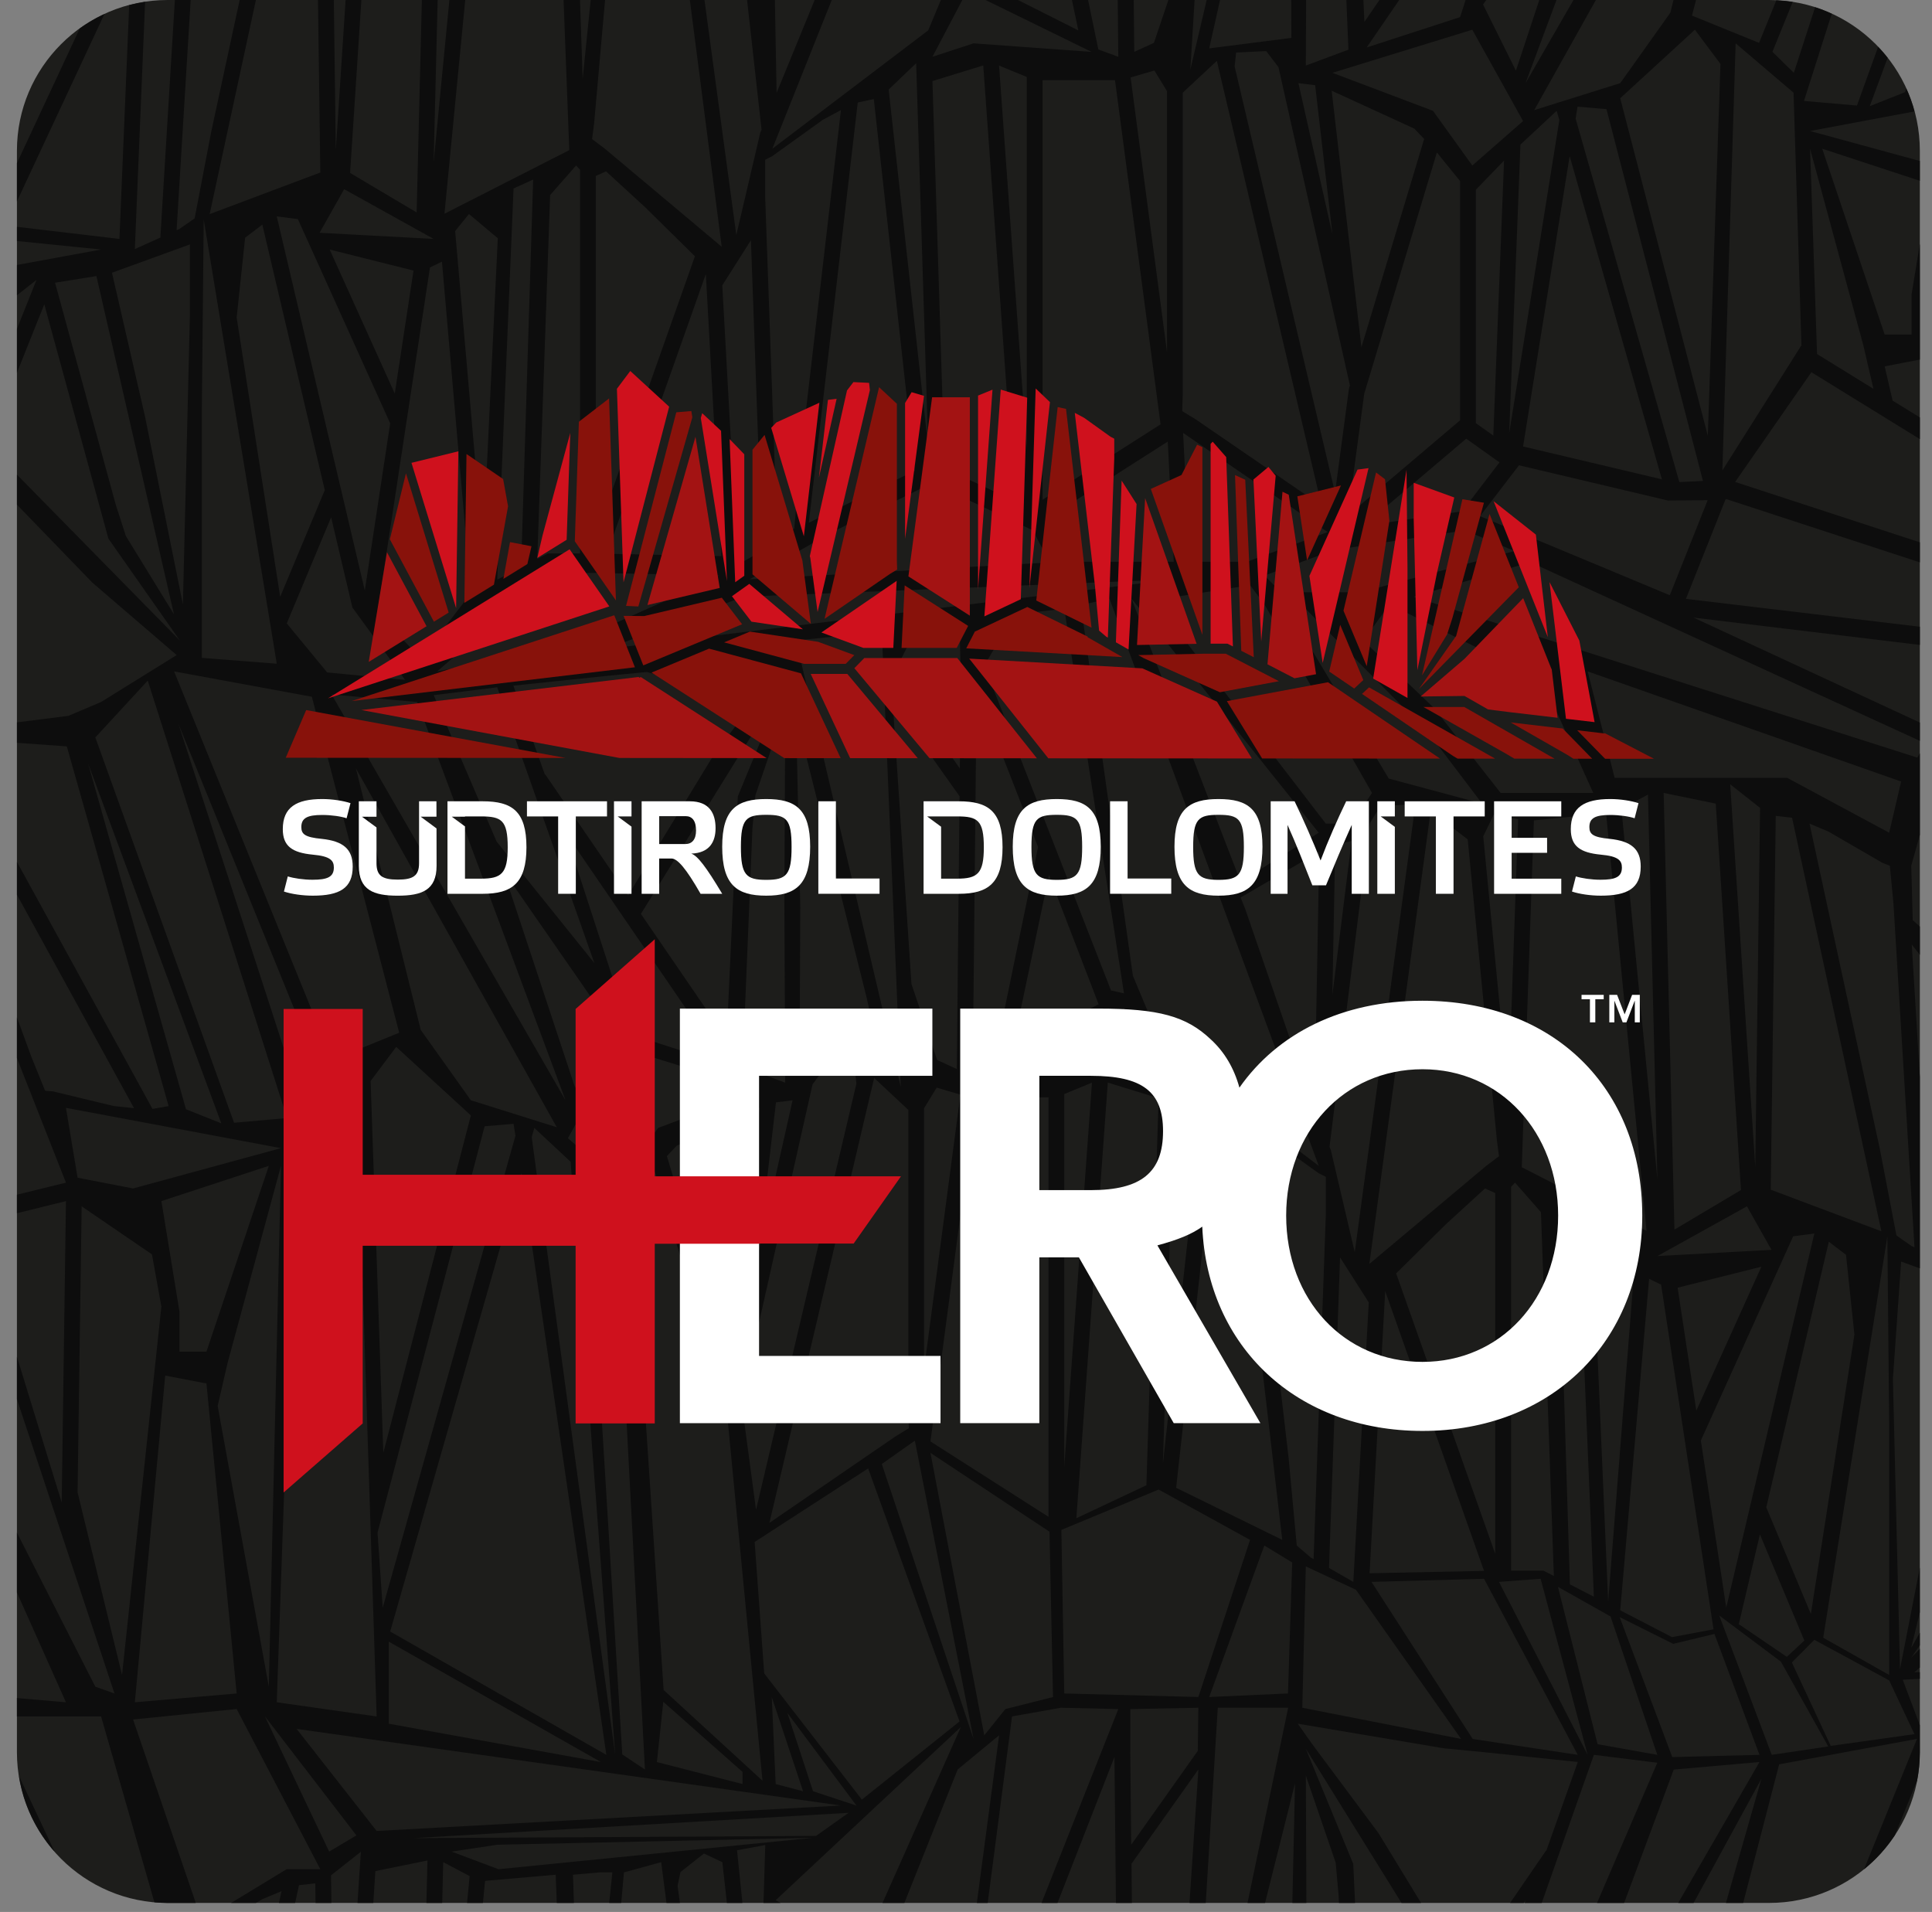 <?xml version="1.0" encoding="UTF-8"?>
<svg width="96px" height="95px" viewBox="0 0 96 95" version="1.1" xmlns="http://www.w3.org/2000/svg" xmlns:xlink="http://www.w3.org/1999/xlink">
    <rect x="0" y="0" width="96" height="95" fill="#808080" stroke="none"/>
    <!-- Generator: Sketch 51.1 (57501) - http://www.bohemiancoding.com/sketch -->
    <title>svg_logo</title>
    <desc>Created with Sketch.</desc>
    <defs></defs>
    <g id="Mockup" stroke="none" stroke-width="1" fill="none" fill-rule="evenodd">
        <g id="Patterns" transform="translate(-204, -2219)" fill-rule="nonzero">
            <g id="svg_logo" transform="translate(204, 2219)">
                <g id="Group">
                    <path d="M95.396,87.061 C95.396,91.198 92.043,94.551 87.906,94.551 L8.331,94.551 C4.196,94.551 0.841,91.198 0.841,87.061 L0.841,7.49 C0.842,3.354 4.196,0 8.331,0 L87.906,0 C92.043,0 95.396,3.354 95.396,7.49 L95.396,87.061 Z" id="Shape" fill="#1D1D1B"></path>
                    <g fill="#0D0D0D" id="Shape">
                        <path d="M3.963,1.413 L0.841,8.106 L0.841,10.007 L5.187,0.699 C4.755,0.899 4.347,1.138 3.963,1.413 Z"></path>
                        <path d="M15.916,8.572 L10.418,10.638 L12.716,0 L11.909,0 L10.494,6.555 L9.671,10.851 L8.919,11.374 L8.775,11.439 L9.475,0 L8.689,0 L7.968,11.804 L6.701,12.376 L7.21,0.092 C6.941,0.133 6.679,0.188 6.419,0.255 L5.935,11.871 L0.842,11.27 L0.842,11.975 L5.024,12.398 L0.842,13.165 L0.842,14.672 L1.814,13.907 L0.842,16.339 L0.842,18.521 L2.201,15.12 L5.387,26.763 L8.937,31.825 L0.842,23.584 L0.842,25.075 L4.592,28.952 L8.779,32.549 L5.024,34.879 L3.401,35.568 L0.842,35.892 L0.842,36.908 L3.32,37.085 L8.379,54.958 L7.578,55.099 L0.842,42.825 L0.842,44.46 L6.661,55.062 L5.654,54.956 L2.644,54.23 L2.243,54.198 L1.548,52.483 L0.841,50.551 L0.841,52.575 L3.277,58.762 L0.841,59.361 L0.841,60.281 L3.277,59.68 L3.066,74.637 L3.061,74.639 L0.841,67.414 L0.841,69.522 L5.689,84.145 L4.737,83.806 L0.841,76.15 L0.841,79.128 L3.277,84.582 L0.841,84.371 L0.841,85.284 L5.023,85.284 L7.672,94.519 C7.89,94.538 8.109,94.552 8.331,94.552 L9.728,94.552 L6.613,85.437 L11.76,84.916 L15.916,92.875 L14.242,92.875 L11.485,94.55 L12.718,94.55 L13.055,94.356 L13.988,93.967 L13.862,94.55 L14.665,94.55 L14.856,93.671 L15.666,93.577 L15.681,94.55 L16.467,94.55 L16.449,93.179 L17.931,92.009 L17.764,94.55 L18.549,94.55 L18.652,92.969 L21.24,92.443 L21.188,94.55 L21.973,94.55 L22.023,92.524 L23.337,93.217 L23.208,94.55 L23.996,94.55 L24.103,93.455 L27.612,93.15 L27.666,94.55 L28.517,94.55 L28.471,93.15 L29.799,93.033 L30.427,93.033 L30.273,94.55 L30.869,94.55 L31.003,93.033 L32.854,92.526 L33.116,94.55 L33.785,94.55 L33.668,93.695 L33.812,93.016 L34.98,92.096 L35.893,92.526 L36.119,94.55 L36.89,94.55 L36.623,91.934 L38.025,91.676 L37.938,94.55 L38.781,94.55 L38.544,94.416 L47.743,85.812 L43.852,94.55 L44.939,94.55 L47.588,87.918 L49.645,86.221 L48.539,94.55 L49.079,94.55 L50.288,85.284 L52.715,84.853 L55.569,84.918 L51.752,94.551 L52.548,94.551 L55.376,87.303 L55.45,94.551 L56.243,94.551 L56.224,92.604 L59.547,87.918 L59.105,94.551 L59.914,94.551 L60.511,84.853 L64.008,84.853 L61.989,94.551 L62.861,94.551 L64.348,88.61 L64.216,94.551 L64.914,94.551 L64.887,88.226 L66.369,92.55 L66.515,94.186 L66.531,94.55 L67.332,94.55 L67.242,92.612 L64.887,86.892 L69.639,94.55 L70.611,94.55 L68.499,91.087 L65.203,86.66 L64.486,85.645 L71.751,86.869 L73.779,87.065 L78.399,87.547 L76.831,91.968 L76.817,91.956 L75.037,94.551 L75.716,94.551 L75.807,94.417 L75.764,94.551 L76.609,94.551 L79.199,87.193 L79.201,87.193 L82.35,87.585 L79.356,94.551 L80.703,94.551 L83.168,87.925 L87.427,87.55 L83.39,94.551 L84.155,94.551 L87.521,88.386 L85.76,94.551 L86.618,94.551 L88.407,87.664 L95.253,86.401 L92.622,92.879 C93.217,92.395 93.735,91.823 94.159,91.179 L95.258,88.477 C95.346,88.018 95.396,87.546 95.396,87.061 L95.396,85.72 L94.546,83.46 L95.396,83.417 L95.396,83.083 L95.127,83.087 L95.396,82.856 L95.396,81.927 L94.968,82.362 L95.396,81.751 L95.396,81.124 L94.968,81.876 L95.396,80.105 L95.396,77.891 L94.409,82.938 L94.058,68.511 L94.466,62.684 L95.397,63.022 L95.397,53.511 L94.994,46.929 L95.397,47.443 L95.397,46.038 L95.043,45.72 L94.969,43.016 L95.397,41.482 L95.397,37.432 L95.268,37.643 L70.239,29.652 L76.038,27.933 L95.397,36.811 L95.397,35.901 L84.15,30.686 L95.397,32.045 L95.397,31.14 L83.774,29.756 L85.741,24.81 L85.793,24.803 L95.397,27.942 L95.397,26.946 L86.218,23.946 L90.007,18.494 L95.397,21.818 L95.397,20.74 L94.043,19.905 L93.648,18.204 L95.397,17.867 L95.397,12.118 L94.985,14.626 L94.985,16.622 L93.647,16.622 L90.546,7.389 L95.396,8.983 L95.396,7.998 L89.941,6.51 L95.13,5.537 C95.023,5.14 94.886,4.756 94.717,4.388 L94.663,4.579 L92.907,5.275 L93.796,2.873 C93.647,2.683 93.488,2.5 93.323,2.327 L92.271,5.244 L89.639,5.015 L91.019,0.683 C90.75,0.559 90.475,0.448 90.192,0.358 L89.134,3.618 L88.071,2.574 L89.077,0.1 C88.811,0.057 88.541,0.03 88.265,0.017 L87.407,2.13 L84.073,0.775 L84.274,0 L83.154,0 L82.998,0.632 L80.508,4.132 L76.236,5.471 L79.299,0 L78.185,0 L75.803,4.132 L77.341,0 L76.486,0 L75.325,3.512 L73.693,0.226 L73.85,0 L72.826,0 L72.55,0.851 L67.91,2.358 L69.525,0 L68.543,0 L67.796,1.089 L67.746,0 L66.9,0 L67.003,2.468 L64.885,3.258 L64.901,0 L64.16,0 L64.169,1.883 L60.085,2.404 L60.624,0 L59.959,0 L59.146,3.467 L59.359,0 L58.056,0 L57.338,2.13 L56.361,2.578 L56.334,0 L55.54,0 L55.567,2.821 L54.575,2.457 L54.067,0 L53.264,0 L53.582,1.51 L50.584,0 L48.972,0 L54.239,2.578 L48.375,2.154 L46.332,2.822 L47.817,0 L46.752,0 L46.121,1.51 L38.378,7.389 L41.329,0 L40.481,0 L38.589,4.614 L38.503,0 L37.122,0 L37.841,6.445 L37.776,6.599 L36.587,11.681 L35.005,0 L34.278,0 L35.861,12.259 L30.062,7.394 L29.42,6.91 L29.521,6.136 L30.066,0 L29.351,0 L28.952,3.921 L28.82,0 L28.003,0 L28.287,7.46 L22.085,10.62 L23.117,0 L22.33,0 L21.547,8.07 L21.747,0 L20.962,0 L20.703,10.555 L17.396,8.592 L17.957,0 L17.173,0 L16.686,7.456 L16.587,0 L15.8,0 L15.916,8.572 Z M92.592,17.174 L93.091,19.32 L90.288,17.591 L89.941,7.389 L92.592,17.174 Z M14.801,10.887 L19.388,21.035 L18.127,29.341 L13.751,10.751 L14.801,10.887 Z M16.382,12.399 L20.547,13.444 L19.616,19.554 L16.382,12.399 Z M61.645,43.811 L56.223,29.742 L65.527,41.375 L61.645,43.811 Z M65.553,42.319 L65.315,55.152 L61.87,45.151 L61.644,44.595 L65.553,42.319 Z M65.527,57.927 L57.783,52.045 L56.292,48.481 L53.708,30.065 L55.127,29.742 L65.527,57.927 Z M60.484,55.456 L61.278,55.63 L63.714,76.511 L58.442,73.924 L60.484,55.456 Z M57.783,72.737 L58.38,53.679 L59.745,54.988 L57.783,72.737 Z M55.85,49.36 L55.205,49.21 L48.908,33.068 L50.418,30.524 L52.884,30.249 L55.85,49.36 Z M54.591,49.901 L50.321,52.046 L52.124,43.484 L54.591,49.901 Z M51.58,42.086 L49.328,52.994 L48.334,53.357 L48.528,34.259 L51.58,42.086 Z M48.498,54.523 L52.1,54.523 L52.1,75.366 L46.234,71.621 L48.498,54.523 Z M45.914,68.038 L45.914,55.07 L46.543,54.041 L47.723,54.389 L45.914,68.038 Z M47.693,38.179 L44.386,33.514 L45.46,31.388 L47.68,31.124 L47.74,33.57 L47.693,38.179 Z M47.68,39.562 L47.543,53.117 L46.566,52.668 L45.29,48.892 L44.357,34.878 L47.68,39.562 Z M45.159,70.964 L44.473,71.386 L38.232,75.667 L43.437,53.561 L45.133,55.147 L45.133,70.183 L45.159,70.964 Z M44.758,54.007 L42.625,44.916 L39.556,31.825 L43.817,31.388 L44.758,54.007 Z M43.062,49.567 L43.817,52.942 L39.733,52.42 L39.765,45.066 L39.556,35.568 L43.062,49.567 Z M40.375,53.877 L40.981,53.077 L42.478,53.146 L42.555,53.841 L37.567,75.02 L36.874,69.847 L36.823,69.687 L40.375,53.877 Z M32.975,83.97 L31.352,59.533 L32.507,58.114 L36.114,70.1 L37.888,88.479 L32.975,83.97 Z M36.898,88.042 L36.898,88.644 L32.641,87.552 L32.959,84.559 L36.898,88.042 Z M8.02,59.679 L13.358,57.927 L10.258,67.159 L8.917,67.159 L8.917,65.166 L8.02,59.679 Z M11.312,67.709 L13.961,57.927 L13.357,83.805 L10.815,69.856 L11.312,67.709 Z M14.784,55.144 L17.664,52.693 L18.715,85.285 L13.752,84.581 L14.784,55.144 Z M14.772,54.156 L8.863,35.959 L15.833,53.115 L14.772,54.156 Z M18.415,53.712 L19.688,52.016 L23.397,55.422 L19.047,72.187 L18.415,53.712 Z M20.906,51.172 L17.686,38.179 L27.666,56.009 L23.397,54.669 L20.906,51.172 Z M24.081,55.961 L25.518,55.839 L25.612,56.434 L19.017,79.882 L18.759,76.153 L24.081,55.961 Z M19.316,81.567 L29.86,87.552 L19.316,85.646 L19.316,81.567 Z M19.388,81.066 L25.909,58.293 L30.129,87.193 L19.388,81.066 Z M26.421,56.503 L26.551,56.045 L28.354,57.725 L30.569,87.193 L26.421,56.503 Z M30.746,52.016 L37.695,54.158 L32.7,56.046 L30.746,58.762 L28.22,56.553 L30.746,52.016 Z M25.014,43.274 L30.21,50.762 L28.579,54.049 L25.014,43.274 Z M28.1,41.375 L35.992,52.895 L31.352,51.392 L28.1,41.375 Z M39.017,53.795 L36.898,53.004 L37.389,41.145 L37.537,39.51 L39.018,35.185 L38.984,42.832 L38.975,44.793 L39.017,53.795 Z M37.736,55.046 L36.253,67.794 L33.138,57.444 L33.623,56.93 L37.736,55.046 Z M29.166,58.517 L30.57,59.966 L32.046,87.922 L30.92,87.172 L29.166,58.517 Z M37.695,62.193 L38.557,54.774 L39.383,54.669 L37.695,62.193 Z M36.662,39.569 L36.105,51.627 L31.846,45.408 L39.017,33.85 L36.662,39.569 Z M35.407,37.606 L31.211,44.486 L27.09,38.474 L27.076,38.492 L25.509,34.068 L30.129,33.586 L32.152,33.388 L34.629,34.153 L38.7,33.181 L35.407,37.606 Z M29.533,47.852 L24.678,41.817 L21.552,34.541 L24.702,34.15 L24.707,34.152 L29.533,47.852 Z M28.1,54.669 L16.478,34.506 L20.735,34.881 L28.1,54.669 Z M16.257,33.411 L14.249,30.975 L16.454,25.702 L17.51,30.185 L20.128,33.781 L16.257,33.411 Z M12.18,11.811 L13.035,11.161 L16.138,24.354 L13.922,29.653 L11.76,15.776 L12.18,11.811 Z M10.031,20.238 L10.122,10.902 L13.752,32.978 L10.031,32.688 L10.031,20.238 Z M6.253,26.63 L5.749,25.066 L2.736,14.048 L4.791,13.717 L6.498,21.161 L6.937,23.07 L8.644,30.524 L6.253,26.63 Z M7.211,20.719 L5.565,13.551 L9.437,12.145 L9.437,15.607 L9.088,30.03 L7.211,20.719 Z M15.496,34.62 L19.836,51.314 L16.499,52.67 L8.651,33.36 L15.496,34.62 Z M7.342,33.818 L14.263,55.553 L11.63,55.786 L4.737,36.641 L7.342,33.818 Z M4.378,37.935 L10.996,55.815 L9.242,55.116 L4.378,37.935 Z M13.961,57.048 L6.613,59.051 L3.855,58.517 L3.277,55.046 L13.961,57.048 Z M6.064,83.226 L3.855,74.15 L4.057,59.939 L7.551,62.327 L8.02,64.931 L8.011,64.995 L6.064,83.226 Z M6.701,84.581 L8.209,68.349 L10.258,68.741 L11.76,84.144 L6.701,84.581 Z M16.356,92 L13.165,85.282 L17.71,91.196 L16.356,92 Z M14.739,85.904 L41.787,89.711 L18.715,90.975 L14.739,85.904 Z M38.349,84.323 L39.904,89.002 L38.542,88.644 L38.349,84.323 Z M24.772,92.876 L22.442,92.001 L24.707,91.66 L40.398,91.315 L24.772,92.876 Z M40.549,91.221 L20.547,91.331 L42.166,90.074 L40.549,91.221 Z M40.399,89.002 L39.127,85.116 L42.557,89.714 L40.399,89.002 Z M42.826,89.417 L37.973,83.147 L37.498,76.615 L43.138,72.962 L47.679,85.534 L42.826,89.417 Z M43.817,72.742 L45.459,71.582 L48.375,86.403 L43.817,72.742 Z M49.956,84.918 L48.907,86.225 L46.234,72.189 L52.148,76.106 L52.324,84.321 L49.956,84.918 Z M49.662,53.115 L55.849,50.089 L57.571,53.356 L55.528,52.692 L49.662,53.115 Z M55.046,53.79 L57.571,54.569 L56.964,73.798 L53.484,75.435 L55.046,53.79 Z M52.882,72.879 L52.882,54.361 L54.259,53.794 L52.882,72.879 Z M59.517,86.996 L56.209,91.66 L56.163,87.052 L56.163,84.919 L59.546,84.853 L59.517,86.996 Z M52.882,84.143 L52.739,76.016 L57.571,74.011 L62.114,76.512 L59.546,84.32 L52.882,84.143 Z M63.999,84.143 L60.085,84.32 L62.824,76.792 L64.208,77.635 L63.999,84.143 Z M64.435,76.792 L64.031,72.442 L62.115,56.009 L63.008,56.488 L65.522,58.294 L65.88,58.475 L65.88,60.328 L65.271,77.467 L65.132,77.389 L64.435,76.792 Z M64.71,84.853 L64.885,77.83 L67.376,78.991 L72.602,86.402 L64.71,84.853 Z M68.068,40.902 L68.599,40.047 L70.095,39.973 L70.238,40.654 L67.317,62.218 L66.126,57.136 L66.063,56.981 L68.068,40.902 Z M66.205,49.439 L66.346,41.97 L67.158,41.79 L66.205,49.439 Z M86.508,59.129 L83.202,61.095 L82.666,39.398 L85.254,39.93 L86.508,59.129 Z M85.973,38.971 L87.456,40.139 L87.218,57.995 L85.973,38.971 Z M86.806,59.939 L88.024,62.101 L82.356,62.41 L86.806,59.939 Z M79.168,62.375 L80.599,61.173 L81.289,62.018 L79.909,79.582 L79.168,62.375 Z M79.199,79.337 L78.007,78.723 L77.413,59.46 L78.386,59.902 L79.199,79.337 Z M81.943,63.541 L82.54,63.829 L85.144,80.956 L83.083,81.345 L80.508,80.011 L81.943,63.541 Z M83.36,63.982 L87.521,62.939 L84.289,70.09 L83.36,63.982 Z M84.514,71.576 L89.102,61.428 L90.153,61.29 L85.776,79.878 L84.514,71.576 Z M87.449,76.24 L89.656,81.514 L88.786,82.324 L86.429,80.719 L86.395,80.725 L87.449,76.24 Z M87.765,74.893 L90.873,61.696 L91.727,62.348 L92.145,66.313 L89.981,80.192 L87.765,74.893 Z M93.782,61.439 L93.872,70.778 L93.872,83.224 L90.595,81.373 L93.782,61.439 Z M87.987,59.112 L88.236,40.538 L89.047,40.632 L93.485,61.179 L87.987,59.112 Z M80.567,40.178 L81.886,39.483 L82.356,58.608 L80.567,40.178 Z M81.816,61.159 L75.616,57.997 L76.219,40.761 L79.805,40.412 L81.816,61.159 Z M76.569,60.23 L77.21,78.307 L76.688,78.038 L75.085,78.038 L75.085,58.972 L75.28,58.761 L76.569,60.23 Z M74.952,54.462 L73.702,41.556 L74.225,40.471 L75.436,40.7 L74.952,54.462 Z M74.382,56.676 L74.484,57.45 L73.842,57.934 L68.043,62.8 L71.088,40.294 L72.93,41.707 L74.382,56.676 Z M69.374,63.271 L71.835,60.84 L73.79,59.051 L74.296,59.28 L74.296,77.203 L69.374,63.271 Z M73.741,78.053 L68.054,78.17 L68.83,64.153 L73.741,78.053 Z M69.006,38.683 L64.552,31.233 L64.615,29.991 L70.964,36.39 L73.648,39.932 L69.006,38.683 Z M66.587,62.477 L68.013,64.713 L67.246,78.6 L66.038,77.905 L66.587,62.477 Z M73.177,86.403 L68.15,78.6 L73.741,78.445 L78.396,87.193 L73.177,86.403 Z M74.484,78.6 L76.552,78.445 L78.889,87.193 L74.484,78.6 Z M79.383,86.664 L77.414,78.846 L80.027,80.317 L82.35,87.193 L79.383,86.664 Z M83.094,87.304 L80.481,80.35 L83.14,81.678 L85.191,81.186 L87.427,87.193 L83.094,87.304 Z M88.037,87.193 L85.428,80.269 L88.493,82.564 L90.844,86.776 L88.037,87.193 Z M95.128,86.165 L90.968,86.748 L89.037,82.604 L90.154,81.478 L93.873,83.494 L95.128,86.165 Z M95.13,61.978 L94.985,61.913 L94.233,61.386 L93.409,57.093 L89.915,40.925 L90.848,41.315 L93.53,42.869 L93.905,43.017 L94.082,44.858 L95.13,61.978 Z M94.466,38.832 L93.872,41.375 L88.804,38.648 L80.23,38.648 L78.89,33.36 L94.466,38.832 Z M76.631,33.781 L79.168,39.399 L74.566,39.399 L71.261,35.184 L67.74,31.825 L69.047,30.031 L76.631,33.781 Z M67.628,29.427 L63.651,29.427 L62.832,28.597 L66.289,27.326 L72.795,26.355 L75.256,27.378 L67.628,29.427 Z M61.961,27.911 L59.108,27.911 L58.788,21.51 L65.97,26.437 L61.961,27.911 Z M74.509,22.974 L72.651,25.405 L67.74,26.136 L72.856,21.796 L74.509,22.974 Z M73.333,21.024 L73.333,9.429 L74.735,7.978 L74.202,21.643 L73.333,21.024 Z M72.55,20.884 L66.978,25.611 L67.788,19.563 L71.398,7.576 L72.55,8.995 L72.55,20.884 L72.55,20.884 Z M82.973,29.575 L73.541,25.646 L75.478,23.118 L82.881,24.87 L84.853,24.852 L82.973,29.575 Z M86.243,2.153 L89.12,4.604 L89.512,17.156 L85.584,23.375 L86.243,2.153 Z M84.218,1.477 L85.489,3.175 L84.86,21.654 L80.508,4.882 L84.218,1.477 Z M78.387,5.299 L79.825,5.424 L84.619,23.897 L83.446,23.953 L78.293,5.894 L78.387,5.299 Z M82.579,23.817 L75.681,22.184 L77.995,7.756 L82.579,23.817 Z M77.351,5.506 L77.483,5.966 L74.991,21.522 L75.55,7.184 L77.351,5.506 Z M73.158,1.477 L75.681,6.015 L73.158,8.224 L71.204,5.506 L66.208,3.618 L73.158,1.477 Z M70.28,6.393 L70.765,6.906 L67.648,17.254 L66.169,4.506 L70.28,6.393 Z M65.349,4.233 L66.209,11.654 L64.518,4.132 L65.349,4.233 Z M61.423,2.61 L62.918,2.539 L63.526,3.336 L67.077,19.151 L67.028,19.311 L66.337,24.482 L61.348,3.302 L61.423,2.61 Z M58.769,19.647 L58.769,4.607 L60.465,3.024 L65.67,25.129 L59.429,20.846 L58.743,20.428 L58.769,19.647 Z M62.115,29.076 L62.832,30.03 L68.174,39.399 L67.158,40.924 L65.88,40.924 L57.884,30.524 L58.442,29.652 L62.115,29.076 Z M58.323,27.911 L53.056,27.911 L51.969,25.809 L58.026,21.94 L58.323,27.911 Z M57.361,3.504 L57.989,4.53 L57.989,17.499 L56.179,3.848 L57.361,3.504 Z M51.804,3.984 L55.404,3.984 L57.668,21.084 L51.804,24.831 L51.804,3.984 Z M51.019,3.823 L51.019,22.342 L49.643,3.258 L51.019,3.823 Z M48.857,3.252 L50.417,24.896 L46.937,23.262 L46.332,4.028 L48.857,3.252 Z M46.318,24.001 L51.306,26.345 L51.305,26.316 L52.147,27.946 L37.245,28.785 L40.575,26.877 L40.557,26.829 L46.318,24.001 Z M45.523,3.142 L46.121,22.2 L44.157,4.449 L45.523,3.142 Z M43.419,4.922 L45.459,23.385 L40.189,25.974 L42.621,5.093 L43.419,4.922 Z M38.021,7.937 L38.379,7.754 L40.893,5.948 L41.786,5.471 L39.872,21.899 L39.466,26.255 L38.769,26.85 L38.63,26.929 L38.021,9.786 L38.021,7.937 Z M37.313,11.937 L37.867,27.368 L36.658,28.061 L35.89,14.177 L37.313,11.937 Z M36.924,29.652 L58.323,28.785 L30.157,32.241 L36.924,29.652 Z M35.848,27.633 L30.157,27.514 L35.073,13.615 L35.848,27.633 Z M29.605,8.743 L30.114,8.514 L32.067,10.306 L34.53,12.734 L29.605,26.663 L29.605,8.743 Z M29.555,28.465 L35.727,28.593 L35.191,28.901 L35.185,28.901 L27.94,32.139 L21.721,33.362 L27.377,28.466 L29.555,28.466 L29.555,28.465 Z M27.336,9.691 L28.626,8.224 L28.823,8.435 L28.823,27.502 L27.218,27.502 L26.697,27.772 L27.336,9.691 Z M26.492,8.921 L25.894,28.183 L24.707,28.799 L25.518,9.366 L26.492,8.921 Z M23.302,10.634 L24.735,11.836 L23.996,27.294 L22.616,11.48 L23.302,10.634 Z M21.96,13.002 L23.397,29.475 L20.906,32.724 L18.759,30.419 L21.365,13.289 L21.96,13.002 Z M17.101,9.401 L21.548,11.871 L15.88,11.566 L17.101,9.401 Z"></path>
                        <path d="M2.712,92.001 L0.945,88.251 C1.174,89.678 1.799,90.967 2.712,92.001 Z"></path>
                    </g>
                </g>
                <g id="Group" transform="translate(13.211, 17.615)">
                    <g transform="translate(0.881, 28.183)" id="Shape">
                        <polygon fill="#FFFFFF" points="23.625 21.574 32.642 21.574 32.642 24.915 19.691 24.915 19.691 4.317 32.237 4.317 32.237 7.656 23.625 7.656"></polygon>
                        <path d="M56.591,3.926 C52.602,3.926 49.387,5.538 47.494,8.244 C47.228,7.275 46.755,6.473 46.07,5.845 C44.856,4.693 43.483,4.316 40.487,4.316 L33.621,4.316 L33.621,24.914 L37.552,24.914 L37.552,16.675 L39.517,16.675 L44.23,24.914 L48.536,24.914 L43.419,16.081 C44.442,15.803 45.11,15.534 45.648,15.15 C45.905,21.13 50.352,25.301 56.591,25.301 C62.987,25.301 67.511,20.87 67.511,14.598 C67.511,8.234 63.08,3.926 56.591,3.926 Z M40.112,13.336 L37.552,13.336 L37.552,7.656 L40.112,7.656 C42.669,7.656 43.699,8.439 43.699,10.403 C43.7,12.462 42.607,13.336 40.112,13.336 Z M56.591,21.87 C52.687,21.87 49.817,18.781 49.817,14.599 C49.817,10.45 52.688,7.329 56.591,7.329 C60.459,7.329 63.331,10.45 63.331,14.599 C63.331,18.781 60.459,21.87 56.591,21.87 Z" fill="#FFFFFF"></path>
                        <path d="M65.596,3.85 L65.178,3.85 L65.178,5.001 L64.911,5.001 L64.911,3.85 L64.494,3.85 L64.494,3.633 L65.595,3.633 L65.595,3.85 L65.596,3.85 Z M66.635,4.603 L67.007,3.632 L67.389,3.632 L67.389,5 L67.14,5 L67.14,3.932 L67.133,3.932 L66.724,5 L66.539,5 L66.13,3.932 L66.125,3.932 L66.125,5 L65.874,5 L65.874,3.632 L66.26,3.632 L66.635,4.603 Z" fill="#FFFFFF"></path>
                        <polygon fill="#CF111D" points="23.625 12.65 18.442 12.65 18.442 0.872 14.51 4.334 14.51 12.572 3.931 12.572 3.931 4.334 0 4.334 0 28.359 3.931 24.928 3.931 16.099 14.51 16.099 14.51 24.928 18.442 24.928 18.442 16 23.625 16 23.625 15.989 28.327 15.989 30.677 12.65"></polygon>
                    </g>
                    <g transform="translate(0.881, 0)" id="Shape">
                        <polygon fill="#CF111D" points="36.631 12.158 36.949 2.146 35.634 1.742 34.821 13.011"></polygon>
                        <polygon fill="#CF111D" points="57.314 10.835 58.17 7.104 56.154 6.373 56.154 8.172 56.336 15.684"></polygon>
                        <polygon fill="#CF111D" points="37.37 1.686 37.059 11.605 38.079 2.365"></polygon>
                        <polygon fill="#CF111D" points="54.14 16.102 55.845 17.065 55.845 10.586 55.798 5.725"></polygon>
                        <polygon fill="#CF111D" points="51.632 15.325 53.909 5.646 53.362 5.718 50.972 11"></polygon>
                        <polygon fill="#CF111D" points="14.212 9.678 2.204 17.084 16.185 12.515"></polygon>
                        <polygon fill="#CF111D" points="8.572 12.594 8.684 4.809 6.354 5.382 8.57 12.596"></polygon>
                        <polygon fill="#88120B" points="48.207 15.041 47.783 6.222 47.276 5.991 47.586 14.721"></polygon>
                        <polygon fill="#CF111D" points="42.384 7.429 41.641 6.265 41.356 14.298 41.985 14.657"></polygon>
                        <polygon fill="#CF111D" points="39.778 3.146 39.313 2.898 40.311 11.45 40.521 13.718 40.885 14.027 40.956 14.067 41.275 5.144 41.275 4.182 41.089 4.085"></polygon>
                        <polygon fill="#CF111D" points="30.296 14.578 30.463 11.246 26.723 13.811 28.81 14.578"></polygon>
                        <polygon fill="#CF111D" points="49.296 6.025 48.936 5.585 48.191 6.211 48.577 14.258"></polygon>
                        <polygon fill="#CF111D" points="46.165 4.331 46.063 4.441 46.063 14.367 46.899 14.367 47.171 14.506 46.837 5.095"></polygon>
                        <polygon fill="#CF111D" points="62.225 8.948 60.124 7.288 62.818 14.042"></polygon>
                        <polygon fill="#CF111D" points="63.72 18.099 65.143 18.266 64.385 14.215 62.903 11.306 63.72 18.097"></polygon>
                        <polygon fill="#CF111D" points="26.622 2.396 24.48 3.378 24.229 3.644 25.851 9.032"></polygon>
                        <polygon fill="#CF111D" points="19.158 2.592 17.226 0.818 16.562 1.702 16.891 11.32"></polygon>
                        <polygon fill="#CF111D" points="34.507 2.04 34.507 11.679 35.225 1.746"></polygon>
                        <polygon fill="#CF111D" points="27.479 2.202 27.048 2.253 26.6 6.117"></polygon>
                        <polygon fill="#CF111D" points="31.206 1.872 30.881 2.408 30.881 9.158 31.822 2.054"></polygon>
                        <polygon fill="#CF111D" points="26.171 10.102 26.534 12.794 29.132 1.768 29.092 1.408 28.313 1.37 27.995 1.787 26.147 10.018"></polygon>
                        <polygon fill="#88120B" points="1.122 17.666 0.107 20.035 14.015 20.046"></polygon>
                        <polygon fill="#CF111D" points="23.247 13.274 25.803 13.654 23.14 11.396 22.278 12.01"></polygon>
                        <polygon fill="#CF111D" points="22.891 10.993 22.891 4.957 22.162 4.202 22.44 11.315"></polygon>
                        <polygon fill="#CF111D" points="21.737 3.791 20.799 2.915 20.731 3.155 22.029 11.253"></polygon>
                        <polygon fill="#CF111D" points="14.245 3.895 12.866 8.99 12.606 10.107 14.064 9.206"></polygon>
                        <g transform="translate(2.642, 0.881)" fill="#88120B">
                            <polygon points="49.311 14.883 49.328 14.881 50.555 15.715 51.008 15.294 49.86 12.549"></polygon>
                            <polygon points="55.433 12.218 57.002 6.483 55.932 6.31 55.043 10.185 54.814 11.179 53.925 15.06 55.17 13.031"></polygon>
                            <polygon points="58.734 10.683 57.281 7.039 55.621 13.101 53.773 15.738"></polygon>
                            <polygon points="31.372 12.603 28.219 10.591 28.064 13.697 30.805 13.697"></polygon>
                            <polygon points="37.504 12.691 36.236 1.821 35.821 1.73 34.758 11.342"></polygon>
                            <polygon points="49.898 5.624 47.73 6.166 48.214 9.347"></polygon>
                            <polygon points="31.278 13.718 39.037 14.153 37.303 13.161 37.311 13.135 34.312 11.663 31.715 12.883 31.715 12.868"></polygon>
                            <polygon points="51.178 14.605 52.304 7.381 52.086 5.317 51.642 4.978 50.023 11.847"></polygon>
                            <polygon points="9.47 9.531 9.675 8.645 8.608 8.44 8.28 10.266"></polygon>
                            <polygon points="14.985 11.638 17.668 2.238 17.618 1.928 16.87 1.991 14.374 11.609"></polygon>
                            <polygon points="13.53 1.302 12.03 2.459 11.828 8.398 13.872 11.338"></polygon>
                            <polygon points="5.56 11.941 3.438 5.021 2.638 8.301 4.827 12.394"></polygon>
                            <polygon points="40.107 14.213 40.109 14.213 43.881 15.899 46.814 15.35 44.175 13.986 43.041 13.986 39.826 14.054"></polygon>
                            <polygon points="23.135 9.353 21.257 3.113 20.657 3.851 20.657 10.04 23.557 12.502"></polygon>
                            <polygon points="43.013 3.72 42.749 3.601 41.973 5.105 40.449 5.797 43.013 13.049"></polygon>
                            <polygon points="58.33 17.399 61.176 19.028 61.446 19.202 62.38 19.202 60.914 17.702"></polygon>
                            <polygon points="65.452 19.205 63.008 17.934 63.006 17.949 61.635 17.788 62.954 19.137 63.022 19.204"></polygon>
                            <polygon points="8.505 6.694 8.511 6.662 8.266 5.306 6.446 4.063 6.341 11.459 7.809 10.555"></polygon>
                            <polygon points="13.763 12.082 0.74 16.338 14.815 14.659 13.791 12.082"></polygon>
                            <polygon points="20.141 12.521 19.132 11.203 15.279 12.114 14.252 12.105 15.231 14.565"></polygon>
                            <polygon points="50.945 15.982 55.461 19.061 55.693 19.198 57.558 19.198 51.293 15.657"></polygon>
                            <polygon points="27.831 9.397 27.831 1.567 26.947 0.742 24.238 12.251 27.487 10.021 27.845 9.803"></polygon>
                            <polygon points="25.289 14.489 25.716 14.055 23.916 13.393 20.529 12.887 19.248 13.421 23.22 14.489"></polygon>
                            <polygon points="44.228 16.341 45.981 19.19 54.821 19.196 49.251 15.402"></polygon>
                            <polygon points="18.499 13.733 15.642 14.922 22.236 19.173 25.038 19.174 23.066 14.96"></polygon>
                            <polygon points="56.025 16.632 53.995 16.632 58.098 18.953 58.51 19.198 60.513 19.202"></polygon>
                        </g>
                        <g transform="translate(3.523, 1.761)" fill="#A31313">
                            <polygon points="39.286 5.375 38.882 12.672 41.844 12.612"></polygon>
                            <polygon points="14.142 14.301 14.125 14.26 0.337 15.903 13.162 18.285 20.477 18.292 14.228 14.265"></polygon>
                            <polygon points="1.613 8.062 0.707 13.511 3.58 11.74"></polygon>
                            <polygon points="46.707 14.325 47.779 14.124 46.423 5.207 46.112 5.057 45.365 13.632"></polygon>
                            <polygon points="30.576 11.214 30.576 0.363 28.701 0.363 27.523 9.263"></polygon>
                            <polygon points="18.147 9.837 16.943 2.325 14.555 10.687"></polygon>
                            <polygon points="25.332 13.319 24.837 13.825 28.573 18.297 33.906 18.301 29.952 13.319"></polygon>
                            <polygon points="39.147 13.832 30.544 13.348 34.476 18.303 44.589 18.31 42.854 15.486"></polygon>
                            <polygon points="22.669 14.11 24.628 18.294 27.988 18.297 24.489 14.11"></polygon>
                            <polygon points="55.155 15.204 56.325 15.873 57.377 16.006 59.779 16.288 59.487 13.863 59.478 13.868 58.071 10.345 55.155 13.36 52.975 15.231"></polygon>
                        </g>
                    </g>
                    <g transform="translate(0, 22.018)" fill="#FFFFFF" id="Shape">
                        <g>
                            <path d="M4.011,1.025 C3.755,0.933 3.259,0.86 2.798,0.86 C2.065,0.86 1.762,1.011 1.762,1.46 C1.762,1.809 1.934,1.968 2.772,2.047 C3.84,2.159 4.315,2.554 4.315,3.424 C4.315,4.507 3.654,4.87 2.33,4.87 C1.822,4.87 1.268,4.79 0.898,4.665 L1.089,3.913 C1.38,4.006 1.869,4.079 2.316,4.079 C3.049,4.079 3.378,3.947 3.378,3.472 C3.378,3.129 3.212,2.911 2.33,2.832 C1.314,2.734 0.841,2.417 0.841,1.565 C0.841,0.484 1.514,0.069 2.799,0.069 C3.299,0.069 3.842,0.155 4.205,0.273 L4.011,1.025 Z"></path>
                            <polygon points="14.523 4.777 14.523 0.933 12.973 0.933 12.973 0.181 16.951 0.181 16.951 0.933 15.401 0.933 15.401 4.777"></polygon>
                            <path d="M22.675,4.777 L21.6,4.777 C20.881,3.518 20.452,3.024 20.155,3.024 L19.543,3.024 L19.543,4.777 L18.672,4.777 L18.672,0.181 L21.065,0.181 C22.036,0.181 22.345,0.781 22.345,1.519 C22.345,2.18 22.054,2.748 21.138,2.78 C21.454,2.891 21.87,3.431 22.675,4.777 Z M19.543,2.305 L20.842,2.305 C21.177,2.305 21.375,2.079 21.375,1.632 C21.375,1.15 21.183,0.919 20.86,0.919 L19.543,0.919 L19.543,2.305 Z"></path>
                            <path d="M27.046,2.436 C27.046,4.335 26.32,4.87 24.862,4.87 C23.399,4.87 22.675,4.336 22.675,2.436 C22.675,0.57 23.406,0.069 24.862,0.069 C26.319,0.069 27.046,0.569 27.046,2.436 Z M26.122,2.449 C26.122,1.058 25.872,0.853 24.862,0.853 C23.855,0.853 23.604,1.058 23.604,2.449 C23.604,3.834 23.855,4.085 24.862,4.085 C25.872,4.086 26.122,3.835 26.122,2.449 Z"></path>
                            <polygon points="28.324 0.181 28.324 4.018 30.493 4.018 30.493 4.776 27.452 4.776 27.452 0.18 28.324 0.18"></polygon>
                            <path d="M41.484,2.436 C41.484,4.335 40.759,4.87 39.301,4.87 C37.837,4.87 37.112,4.336 37.112,2.436 C37.112,0.57 37.844,0.069 39.301,0.069 C40.759,0.069 41.484,0.569 41.484,2.436 Z M40.561,2.449 C40.561,1.058 40.31,0.853 39.301,0.853 C38.292,0.853 38.041,1.058 38.041,2.449 C38.041,3.834 38.292,4.085 39.301,4.085 C40.31,4.085 40.561,3.835 40.561,2.449 Z"></path>
                            <polygon points="42.818 0.181 42.818 4.018 44.988 4.018 44.988 4.776 41.948 4.776 41.948 0.18 42.818 0.18"></polygon>
                            <path d="M49.52,2.436 C49.52,4.335 48.795,4.87 47.337,4.87 C45.873,4.87 45.148,4.336 45.148,2.436 C45.148,0.57 45.88,0.069 47.337,0.069 C48.795,0.069 49.52,0.569 49.52,2.436 Z M48.596,2.449 C48.596,1.058 48.347,0.853 47.337,0.853 C46.328,0.853 46.077,1.058 46.077,2.449 C46.077,3.834 46.328,4.085 47.337,4.085 C48.347,4.086 48.596,3.835 48.596,2.449 Z"></path>
                            <path d="M53.68,0.181 L54.807,0.181 L54.807,4.777 L53.956,4.777 L53.956,1.354 C53.541,2.271 53.047,3.452 52.677,4.355 L51.999,4.355 C51.643,3.452 51.167,2.238 50.766,1.354 L50.766,4.777 L49.929,4.777 L49.929,0.181 L51.116,0.181 C51.551,1.079 52.026,2.166 52.408,3.122 C52.77,2.159 53.251,1.065 53.68,0.181 Z"></path>
                            <polygon points="58.136 4.777 58.136 0.933 56.587 0.933 56.587 0.181 60.564 0.181 60.564 0.933 59.014 0.933 59.014 4.777"></polygon>
                            <polygon points="64.368 0.181 64.368 0.933 61.902 0.933 61.902 1.996 63.663 1.996 63.663 2.741 61.902 2.741 61.902 4.026 64.368 4.026 64.368 4.778 61.03 4.778 61.03 0.181 64.368 0.181"></polygon>
                            <path d="M68.012,1.025 C67.754,0.933 67.26,0.86 66.799,0.86 C66.066,0.86 65.764,1.011 65.764,1.46 C65.764,1.809 65.934,1.968 66.772,2.047 C67.84,2.159 68.315,2.554 68.315,3.424 C68.315,4.507 67.656,4.87 66.33,4.87 C65.823,4.87 65.269,4.79 64.9,4.665 L65.092,3.913 C65.382,4.006 65.869,4.079 66.318,4.079 C67.049,4.079 67.38,3.947 67.38,3.472 C67.38,3.129 67.214,2.911 66.331,2.832 C65.316,2.734 64.841,2.417 64.841,1.565 C64.841,0.484 65.514,0.069 66.801,0.069 C67.301,0.069 67.842,0.155 68.205,0.273 L68.012,1.025 Z"></path>
                        </g>
                        <path d="M34.435,0.181 L32.681,0.181 L32.681,4.777 L34.435,4.777 C35.893,4.777 36.605,4.244 36.605,2.463 C36.605,0.676 35.893,0.181 34.435,0.181 Z M34.35,4.025 L33.552,4.025 L33.552,1.444 L32.856,0.932 L33.552,0.932 L33.882,0.932 L34.35,0.932 C35.364,0.932 35.675,1.118 35.675,2.468 C35.675,3.769 35.365,4.025 34.35,4.025 Z"></path>
                        <polygon points="55.394 0.933 56.098 0.933 56.098 0.181 55.227 0.181 55.227 4.777 56.098 4.777 56.098 1.451"></polygon>
                        <polygon points="17.48 0.933 18.168 0.933 18.168 0.181 17.298 0.181 17.298 4.777 18.168 4.777 18.168 1.44"></polygon>
                        <path d="M10.777,0.181 L9.024,0.181 L9.024,4.777 L10.777,4.777 C12.235,4.777 12.948,4.244 12.948,2.463 C12.948,0.676 12.235,0.181 10.777,0.181 Z M10.692,4.025 L9.894,4.025 L9.894,1.429 L9.239,0.946 L9.894,0.946 L9.894,0.932 L10.692,0.932 C11.707,0.932 12.017,1.118 12.017,2.468 C12.017,3.769 11.707,4.025 10.692,4.025 Z"></path>
                        <path d="M7.691,0.946 L8.477,0.946 L8.475,0.181 L7.612,0.181 L7.612,3.254 C7.612,3.899 7.296,4.072 6.551,4.072 C5.766,4.072 5.497,3.867 5.497,3.254 L5.497,1.48 L4.774,0.947 L5.497,0.947 L5.497,0.181 L4.619,0.181 L4.619,3.386 C4.619,4.594 5.35,4.871 6.551,4.871 C7.751,4.871 8.482,4.595 8.482,3.386 L8.479,1.529 L7.691,0.946 Z"></path>
                    </g>
                </g>
            </g>
        </g>
    </g>
</svg>